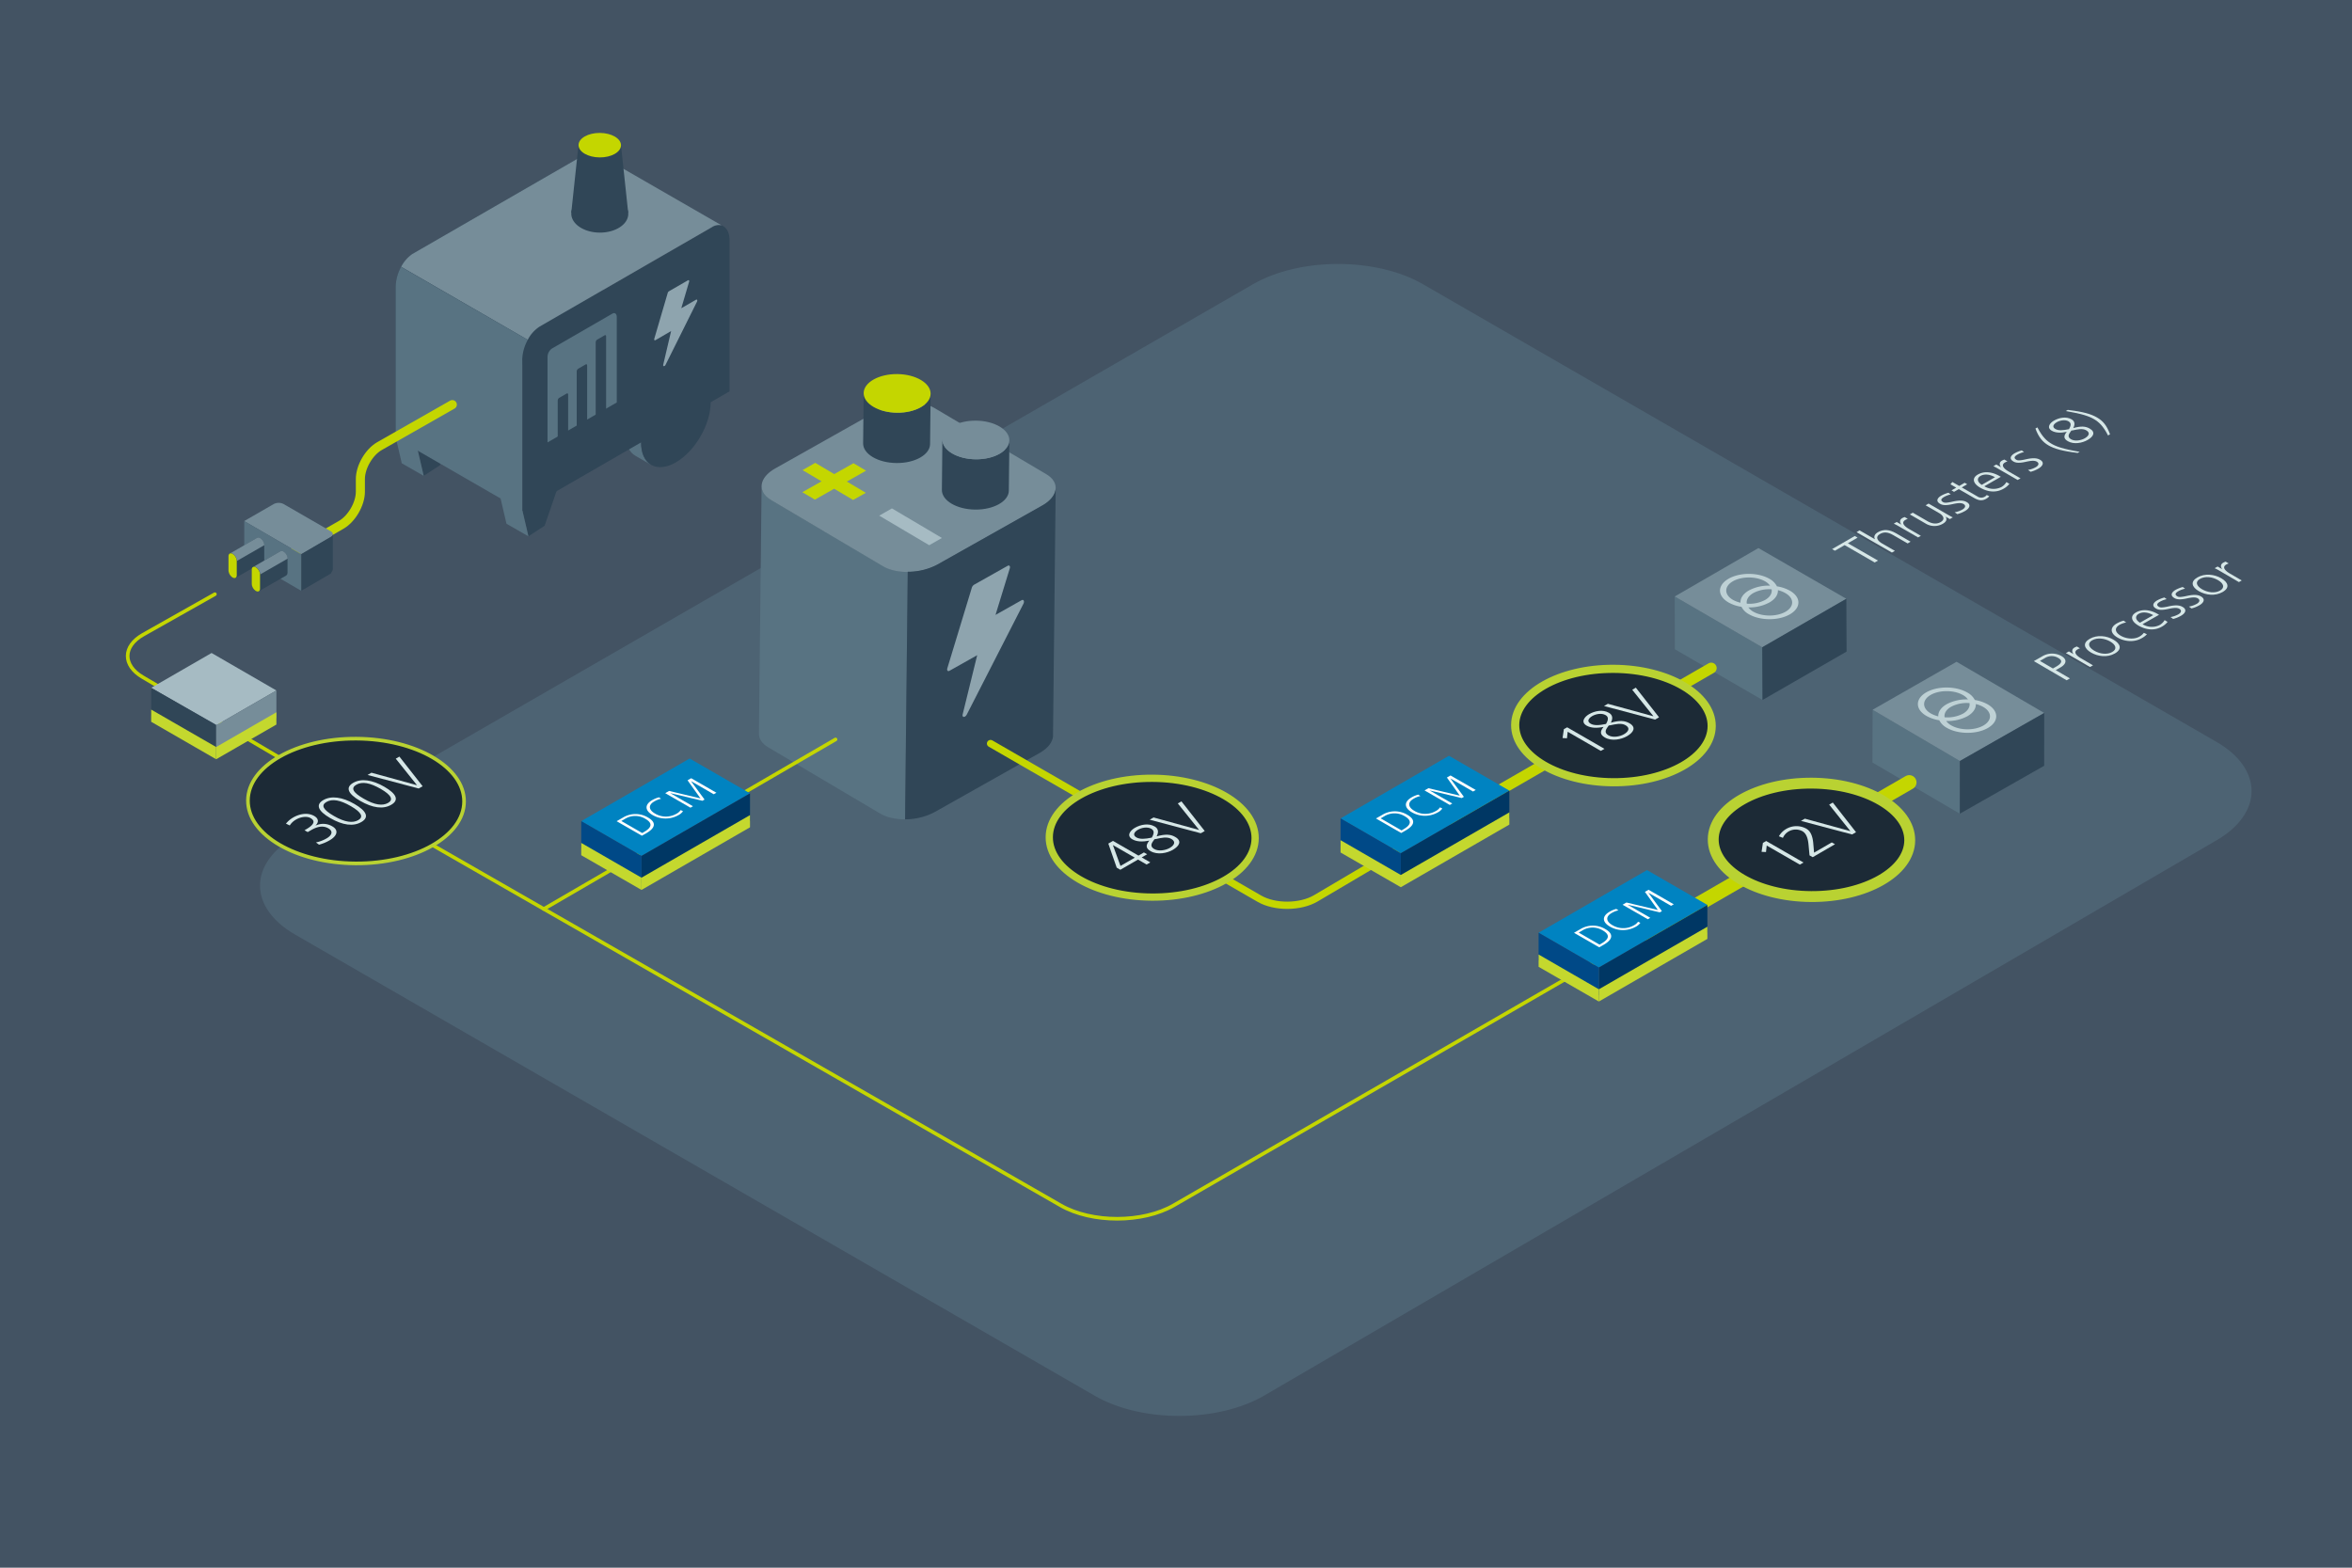 <svg id="Layer_1" data-name="Layer 1" xmlns="http://www.w3.org/2000/svg" viewBox="0 0 1296 864"><defs><style>.cls-1{fill:#435363;}.cls-2{fill:#4d6373;}.cls-3{fill:#587382;}.cls-4{fill:#768d99;}.cls-5{fill:#304657;}.cls-6{fill:#bed1d5;}.cls-12,.cls-13,.cls-21,.cls-24,.cls-7,.cls-8{fill:none;}.cls-12,.cls-13,.cls-21,.cls-24,.cls-7{stroke:#c4d600;}.cls-12,.cls-13,.cls-19,.cls-21,.cls-22,.cls-23,.cls-24,.cls-26,.cls-7{stroke-linecap:round;}.cls-12,.cls-13,.cls-21,.cls-7{stroke-miterlimit:10;}.cls-26,.cls-7{stroke-width:2px;}.cls-9{fill:#8ea4ae;}.cls-10{fill:#c4d600;}.cls-11{fill:#a6bbc3;}.cls-12,.cls-23{stroke-width:4px;}.cls-13,.cls-22{stroke-width:6px;}.cls-14{fill:#0083c1;}.cls-15{fill:#003764;}.cls-16{fill:#004987;}.cls-17{fill:#c4d82e;}.cls-18{fill:#fff;}.cls-19,.cls-22,.cls-23,.cls-26{fill:#1c2a36;stroke:#b9d232;}.cls-19,.cls-22,.cls-23,.cls-24,.cls-26{stroke-linejoin:round;}.cls-19{stroke-width:4.5px;}.cls-20{fill:#d6e7e7;}.cls-21{stroke-width:8px;}.cls-24{stroke-width:5px;}.cls-25{fill:#0e8d45;}</style></defs><rect class="cls-1" width="1296" height="864"/><path class="cls-2" d="M696.73,769.07c-25.66,15-67.7,15.06-93.42.22L162.58,515.05c-25.73-14.84-25.73-39.12,0-54L690.49,156.61c25.73-14.84,67.83-14.84,93.55,0l437.29,252.26c25.72,14.84,25.78,39.23.13,54.19Z"/><polygon class="cls-3" points="922.88 357.82 971.18 385.78 971.04 356.74 922.8 328.74 922.88 357.82"/><polygon class="cls-4" points="968.93 302.05 922.8 328.74 971.04 356.74 1017.37 330.01 968.93 302.05"/><polygon class="cls-5" points="1017.51 359.11 971.18 385.78 971.04 356.74 1017.37 330.01 1017.51 359.11"/><polygon class="cls-3" points="1031.76 420.25 1079.91 448.46 1079.93 419.42 1031.84 391.17 1031.76 420.25"/><polygon class="cls-4" points="1078.11 364.72 1031.84 391.17 1079.93 419.42 1126.4 392.94 1078.11 364.72"/><polygon class="cls-5" points="1126.38 422.04 1079.91 448.46 1079.93 419.42 1126.4 392.94 1126.38 422.04"/><path class="cls-6" d="M975,319c-6.26-3.61-16.38-3.63-22.6,0s-6.18,9.43.07,13.05a20.92,20.92,0,0,0,7.12,2.38,9.8,9.8,0,0,0,4.13,4.11c6.26,3.61,16.38,3.63,22.6,0s6.18-9.43-.07-13a21.15,21.15,0,0,0-7.12-2.39A9.91,9.91,0,0,0,975,319Zm-20.1,11.61c-4.91-2.83-4.93-7.43-.06-10.24s12.83-2.8,17.73,0a8.7,8.7,0,0,1,2.76,2.39,23.08,23.08,0,0,0-11.68,2.67c-3.21,1.85-4.74,4.3-4.62,6.74A15.69,15.69,0,0,1,954.88,330.6Zm21.3-5.81c.37,2.09-.81,4.25-3.57,5.84a18.57,18.57,0,0,1-10.11,2.06c-.37-2.09.81-4.24,3.57-5.84A18.66,18.66,0,0,1,976.18,324.79Zm7.62,2.1c4.91,2.83,4.93,7.42.06,10.24s-12.83,2.79-17.73,0a8.56,8.56,0,0,1-2.76-2.38A23.29,23.29,0,0,0,975.05,332c3.21-1.86,4.74-4.31,4.62-6.74A15,15,0,0,1,983.8,326.89Z"/><path class="cls-6" d="M1084.07,381.7c-6.24-3.65-16.36-3.72-22.6-.16s-6.23,9.39,0,13a20.91,20.91,0,0,0,7.11,2.42,9.9,9.9,0,0,0,4.11,4.14c6.24,3.64,16.35,3.71,22.59.16s6.24-9.4,0-13.05a21,21,0,0,0-7.11-2.42A9.74,9.74,0,0,0,1084.07,381.7Zm-20.17,11.5c-4.89-2.86-4.89-7.46,0-10.24s12.85-2.73,17.74.12a8.63,8.63,0,0,1,2.74,2.4,23.23,23.23,0,0,0-11.69,2.61c-3.22,1.84-4.77,4.28-4.66,6.72A15.72,15.72,0,0,1,1063.9,393.2Zm21.34-5.7c.36,2.09-.84,4.25-3.6,5.82a18.64,18.64,0,0,1-10.12,2c-.37-2.09.83-4.24,3.6-5.82A18.7,18.7,0,0,1,1085.24,387.5Zm7.61,2.14c4.89,2.86,4.89,7.45,0,10.24s-12.84,2.73-17.73-.13a8.52,8.52,0,0,1-2.74-2.4,23.12,23.12,0,0,0,11.69-2.61c3.22-1.83,4.76-4.28,4.66-6.71A15.31,15.31,0,0,1,1092.85,389.64Z"/><path class="cls-7" d="M232.73,462.57,584.45,664.33c17.17,9.86,45.26,9.82,62.4-.09L924.67,503.79"/><path class="cls-8" d="M485.1,448.43l-61.83-36.59c-7.61-4.51-6.55-12.29,2.34-17.3l57.7-32.5c8.9-5,22.41-5.42,30-.92l61.83,36.59c7.62,4.5,6.56,12.29-2.34,17.3l-57.7,32.49C506.23,452.51,492.72,452.93,485.1,448.43Z"/><path class="cls-3" d="M486.57,312l-61.83-36.59c-3.56-2.11-5.22-4.93-5.08-7.85h0L418.19,403.9h0c-.18,3,1.48,5.81,5.07,7.94l61.83,36.59c3.6,2.12,8.5,3.15,13.62,3.12l.5-46.78,1-89.63C495.07,315.17,490.16,314.14,486.57,312Z"/><path class="cls-4" d="M486.57,312.1l-61.83-36.58c-7.62-4.51-6.56-12.29,2.34-17.31l57.7-32.49c8.9-5,22.4-5.42,30-.92l61.83,36.59c7.61,4.5,6.56,12.29-2.34,17.3l-57.7,32.49C507.69,316.19,494.18,316.61,486.57,312.1Z"/><path class="cls-5" d="M581.7,269.23c-.2,3.31-2.71,6.73-7.41,9.37l-57.7,32.5a34.78,34.78,0,0,1-16.41,4L499.72,358l-.5,46.77-.5,46.78a34.75,34.75,0,0,0,16.4-4.05L572.82,415c4.7-2.65,7.21-6.07,7.42-9.37h0v-.69l1.46-135.71Z"/><path class="cls-9" d="M562.89,330.81l-14.34,8.08,7.87-25.66c.36-1.19-.26-1.91-1.2-1.38l-18.49,10.41a3,3,0,0,0-1.23,1.63L522,368.3c-.36,1.19.26,1.91,1.2,1.38l15.25-8.58-8,32.58c-.45,1.83,1.35,1.91,2.28.1l31.24-61.1C564.59,331.3,564,330.19,562.89,330.81Z"/><path class="cls-5" d="M537.61,253.13c-10.19-.11-18.4-5-18.33-10.85L519,270c-.06,5.89,8.14,10.74,18.33,10.85s18.5-4.57,18.56-10.45l.3-27.73C556.1,248.56,547.79,253.24,537.61,253.13Z"/><path class="cls-4" d="M537.61,253.13c-10.19-.11-18.4-5-18.33-10.85s8.37-10.56,18.56-10.45,18.39,5,18.33,10.84S547.79,253.24,537.61,253.13Z"/><path class="cls-5" d="M494.23,227.46c-10.18-.11-18.39-5-18.33-10.85l-.3,27.73c-.06,5.88,8.15,10.74,18.34,10.85s18.49-4.57,18.55-10.46l.3-27.72C512.73,222.89,504.42,227.57,494.23,227.46Z"/><path class="cls-10" d="M494.23,227.46c-10.18-.11-18.39-5-18.33-10.85s8.38-10.56,18.56-10.45,18.39,5,18.33,10.85S504.42,227.57,494.23,227.46Z"/><path class="cls-10" d="M442.09,271.28l10.6-6-10.47-6.19,7-4,10.46,6.2,10.6-6,6.94,4.11-10.59,6,10.46,6.2-7,3.95-10.46-6.19-10.6,6Z"/><path class="cls-11" d="M484.47,284.19l7-4,27.55,16.3-7,4Z"/><path class="cls-12" d="M846.66,423.25,725,495.12c-8.53,5-22.52,5.1-31.09.15L545.81,409.79"/><line class="cls-13" x1="798.59" y1="451.52" x2="942.92" y2="368.2"/><polygon class="cls-14" points="738.68 451.05 771.88 470.23 831.68 435.73 798.41 416.53 738.68 451.05"/><polygon class="cls-15" points="831.68 450.85 831.68 435.73 771.88 470.23 771.88 485.37 831.68 450.85"/><polygon class="cls-16" points="738.68 466.24 738.68 451.05 771.88 470.23 771.88 485.37 738.68 466.24"/><polygon class="cls-17" points="831.68 454.45 831.68 447.73 771.88 482.23 771.88 488.97 831.68 454.45"/><polygon class="cls-17" points="738.68 469.84 738.68 463.05 771.88 482.23 771.88 488.97 738.68 469.84"/><path class="cls-18" d="M772.09,459.09l-13.9-8,3.48-2a13.27,13.27,0,0,1,13.84,0c4.4,2.54,4.37,5.53-1,8.62ZM773.4,457c4.24-2.45,4.66-4.83.66-7.14a10.77,10.77,0,0,0-11.29,0l-2,1.16,11.51,6.65Z"/><path class="cls-18" d="M794.75,445.59a6.91,6.91,0,0,1-2.58,2.19,14.35,14.35,0,0,1-14.22-.12c-4.25-2.45-4.42-5.72-.16-8.18a14.43,14.43,0,0,1,3.7-1.54l1.2.78a11.93,11.93,0,0,0-3.71,1.45c-3.54,2-3.14,4.69.34,6.7a11.66,11.66,0,0,0,11.65.22,6.37,6.37,0,0,0,2.51-2.14Z"/><path class="cls-18" d="M811.68,436.23,799.16,429l0,0,7.47,10.16-1.18.67-17.74-4.22,0,0,12.52,7.23-1.37.79-13.9-8,2.13-1.23,17.3,4.12-7.12-10,2-1.14,13.9,8Z"/><ellipse class="cls-19" cx="888.99" cy="399.85" rx="31.25" ry="54.14" transform="translate(484.38 1286.68) rotate(-89.69)"/><path class="cls-20" d="M882.08,413.84,863.83,403.3l-.4,3.59-2.43-.13.73-4.91,1.82-1,20.55,11.86Z"/><path class="cls-20" d="M897.89,398.62c3.86,2.23,2.23,5-1.31,7.08-3.25,1.88-8.49,2.93-12.26.76-2.59-1.5-2.9-3.19-.71-5.85-3.93.81-7,.63-9.34-.69-3.47-2-1.11-4.9,1.35-6.32,3.1-1.79,7.5-2.73,10.91-.76,2,1.14,2.37,3,1.09,5.46C892.45,396.93,895.27,397.11,897.89,398.62Zm-13.2-4.51c-2.12-1.23-5.32-.64-7.33.53s-3.16,2.9-.89,4.21c1.91,1.11,4.7.93,8.48.14C886.41,396.55,886.31,395,884.69,394.11Zm1.76,5.74-.78,1.1c-1.29,1.76-1.37,3.17.64,4.33,2.38,1.37,6.22.72,8.5-.6,2.64-1.52,3.54-3.47.89-5-2.33-1.34-5.64-.55-8.16,0Z"/><path class="cls-20" d="M912,396.58l-28.16-7.47,2.14-1.23,25.1,6.89-11.7-14.63,2-1.15,12.79,16.34Z"/><line class="cls-21" x1="907.71" y1="514.52" x2="1052.04" y2="431.2"/><polygon class="cls-14" points="847.8 514.05 881 533.23 940.8 498.73 907.53 479.53 847.8 514.05"/><polygon class="cls-15" points="940.8 513.85 940.8 498.73 881 533.23 881 548.37 940.8 513.85"/><polygon class="cls-16" points="847.8 529.24 847.8 514.05 881 533.23 881 548.37 847.8 529.24"/><polygon class="cls-17" points="940.8 517.45 940.8 510.73 881 545.23 881 551.97 940.8 517.45"/><polygon class="cls-17" points="847.8 532.84 847.8 526.05 881 545.23 881 551.97 847.8 532.84"/><path class="cls-18" d="M881.21,522.09l-13.9-8,3.48-2a13.27,13.27,0,0,1,13.84,0c4.4,2.54,4.36,5.53-1,8.62Zm1.31-2.14c4.24-2.45,4.66-4.83.66-7.14a10.77,10.77,0,0,0-11.29,0l-2,1.16,11.51,6.65Z"/><path class="cls-18" d="M903.87,508.59a7,7,0,0,1-2.58,2.19,14.35,14.35,0,0,1-14.22-.12c-4.25-2.45-4.43-5.72-.16-8.18a14.28,14.28,0,0,1,3.7-1.54l1.19.78a12,12,0,0,0-3.7,1.45c-3.54,2-3.14,4.69.34,6.7a11.66,11.66,0,0,0,11.65.22A6.45,6.45,0,0,0,902.6,508Z"/><path class="cls-18" d="M920.8,499.23,908.28,492l0,0,7.47,10.16-1.18.67-17.74-4.22,0,0,12.52,7.23-1.37.79-13.9-8,2.13-1.23,17.3,4.12-7.13-10,2-1.14,13.9,8Z"/><ellipse class="cls-22" cx="998.11" cy="462.85" rx="31.25" ry="54.14" transform="translate(529.92 1458.46) rotate(-89.69)"/><path class="cls-20" d="M991.75,476.52,973.49,466l-.39,3.59-2.44-.12.74-4.91,1.81-1.05,20.56,11.86Z"/><path class="cls-20" d="M998.85,472.42l-1.76-1-.56-6c-.38-4-1.48-6.22-3.36-7.31a7.79,7.79,0,0,0-7.37,0,7.62,7.62,0,0,0-3.38,3.66l-2.21-.87A10.87,10.87,0,0,1,984,457a11.18,11.18,0,0,1,11.29-.3c1.86,1.07,3.43,3.19,3.86,8.1l.44,5.12,9.77-5.64,1.77,1Z"/><path class="cls-20" d="M1020.53,459.9l-28.15-7.47,2.13-1.24,25.1,6.89-11.7-14.62,2-1.15,12.8,16.34Z"/><path class="cls-20" d="M1033,310l-16.57-9.57-5.35,3.09-1.56-.9,12.5-7.21,1.55.9-5.35,3.09,16.58,9.56Z"/><path class="cls-20" d="M1051.16,299.51l-8-4.63c-2.93-1.7-5.12-1.82-7.27-.57-2.76,1.59-1.43,3.7,1.17,5.2l7.06,4.08-1.63.94L1023,293.29l1.64-1,8.47,4.89.05,0c-.81-1.39-.23-2.8,1.61-3.87,3.14-1.81,6.39-1.5,10,.6l8,4.63Z"/><path class="cls-20" d="M1056.9,296.19l-11.4-6.58c-.34-.2-1.17-.64-2-1l1.63-.94,2.55,1.47,0,0c-1.09-1.5-.88-2.79.55-3.62a8,8,0,0,1,1.3-.56l1.71,1a6.78,6.78,0,0,0-1.32.58c-2.52,1.45-.68,3.45,2,5l6.52,3.77Z"/><path class="cls-20" d="M1074.41,286.09l-2.36-1.37,0,0c1,1.56.44,2.84-1.62,4a9.29,9.29,0,0,1-9.56-.3l-8.52-4.92,1.64-.95,8.1,4.69c1.85,1.06,4.58,2,7.2.52,3-1.75,1.17-3.85-.83-5l-7.41-4.28,1.64-.94,11.07,6.39c.55.32,1.77,1,2.29,1.2Z"/><path class="cls-20" d="M1077.06,282.33a13.91,13.91,0,0,0,4.26-1.5c1.74-1,2-2.26.6-3.07s-3.59-.45-6.11.1c-3.71.83-5.45.58-6.75-.17-2.57-1.49-1.56-3.27.7-4.58a18.18,18.18,0,0,1,3.87-1.55l1.28.92a13.9,13.9,0,0,0-3.59,1.35c-2,1.14-2.08,2.07-.62,2.91.75.44,1.79.49,5.3-.3,4.44-1,6.39-.48,7.71.29,2.68,1.54,1.35,3.57-.88,4.86a16.63,16.63,0,0,1-4.31,1.76Z"/><path class="cls-20" d="M1096.13,273.48a5.67,5.67,0,0,1-1.63,1.37c-2.42,1.4-4.34,1-6.94-.53l-8.24-4.75-2.6,1.5-1.4-.81,2.6-1.5-3.2-1.84,1.07-1.28,3.77,2.17,3-1.74,1.4.82-3,1.74,8.57,4.94a3.8,3.8,0,0,0,4,.24,3.75,3.75,0,0,0,1.2-1Z"/><path class="cls-20" d="M1107.22,266.66a10.44,10.44,0,0,1-3.14,2.65c-3.87,2.24-8.39,2.09-12.94-.53-4-2.31-4.72-5.28-1.35-7.23s7.64-1.68,12,.82l.7.41L1093.4,268a9.69,9.69,0,0,0,9.43.41,7.41,7.41,0,0,0,2.73-2.72Zm-7.94-3.66c-2.94-1.66-5.9-1.9-8-.69s-1.84,3.34.73,4.89Z"/><path class="cls-20" d="M1111.75,264.53l-11.41-6.59c-.34-.19-1.17-.64-1.95-1L1100,256l2.55,1.47.05,0c-1.09-1.5-.89-2.79.54-3.62a8.45,8.45,0,0,1,1.3-.57l1.72,1a6.9,6.9,0,0,0-1.33.59c-2.52,1.45-.67,3.45,2,5l6.52,3.77Z"/><path class="cls-20" d="M1117.46,259a13.91,13.91,0,0,0,4.26-1.5c1.74-1,2-2.26.6-3.07s-3.59-.45-6.11.1c-3.71.83-5.45.57-6.75-.18-2.57-1.48-1.56-3.27.7-4.57a17.75,17.75,0,0,1,3.87-1.55l1.28.92a13.21,13.21,0,0,0-3.59,1.35c-2,1.14-2.08,2.07-.62,2.91.75.43,1.79.49,5.3-.3,4.44-1,6.39-.48,7.71.28,2.68,1.54,1.35,3.57-.88,4.86a16.31,16.31,0,0,1-4.31,1.77Z"/><path class="cls-20" d="M1144.84,249.62c-8.46-1-12.91-2.32-16.08-4.15s-5.43-4.46-7.19-9.29l1.09-.63c2.83,5.51,5.3,7.56,7.74,9s6,2.84,15.54,4.47Z"/><path class="cls-20" d="M1151.5,236.21c3.4,2,2,4.46-1.2,6.27-2.88,1.67-7.53,2.61-10.86.69-2.28-1.32-2.54-2.82-.6-5.17-3.48.72-6.23.57-8.26-.6-3.06-1.77-1-4.34,1.22-5.6,2.76-1.59,6.65-2.43,9.67-.69,1.74,1,2.08,2.61.93,4.83C1146.69,234.73,1149.18,234.88,1151.5,236.21Zm-11.67-4c-1.87-1.08-4.7-.56-6.49.48s-2.81,2.58-.81,3.73c1.69,1,4.16.81,7.51.11C1141.34,234.4,1141.26,233.06,1139.83,232.24Zm1.53,5.08-.7,1c-1.14,1.56-1.22,2.8.55,3.82,2.1,1.22,5.5.63,7.53-.54,2.34-1.35,3.15-3.07.81-4.42-2-1.19-5-.48-7.22,0Z"/><path class="cls-20" d="M1161.58,240c-2.73-5.32-5.1-7.44-7.75-9s-6.31-2.89-15.53-4.47l1.09-.63c8.42,1,12.78,2.25,16.08,4.16s5.41,4.41,7.2,9.28Z"/><path class="cls-20" d="M1138.77,374.93l-18.08-10.57,4.51-2.57a10.51,10.51,0,0,1,10.73-.2c3.24,1.89,2.73,4.37-.65,6.3l-2.53,1.44,7.82,4.57Zm-5.88-7.47c3.93-2.25,3.27-3.66,1.25-4.84a7,7,0,0,0-7.15-.06l-2.94,1.68,7.15,4.18Z"/><path class="cls-20" d="M1151.62,367.6,1140.25,361c-.34-.2-1.17-.66-1.94-1L1140,359l2.54,1.49,0,0c-1.08-1.51-.87-2.8.56-3.61a7.66,7.66,0,0,1,1.31-.57l1.71,1a6.61,6.61,0,0,0-1.33.58c-2.53,1.44-.7,3.45,2,5l6.5,3.8Z"/><path class="cls-20" d="M1152.21,359.64c-3.88-2.27-4.78-5.26-.71-7.58s9.28-1.74,13.11.51,4.89,5.2.72,7.57S1156,361.85,1152.21,359.64Zm10.61-6.05c-3.06-1.79-7.06-2.35-10-.7-2.63,1.5-2.18,3.79,1.14,5.72,3.13,1.84,7.1,2.32,9.92.72S1165.92,355.41,1162.82,353.59Z"/><path class="cls-20" d="M1183,349.56a10.81,10.81,0,0,1-2.93,2.2c-4.35,2.49-9.67,1.72-13.29-.4-4.2-2.45-4.16-5.62-.35-7.78a16.07,16.07,0,0,1,3.72-1.53l1.42,1a13.41,13.41,0,0,0-3.54,1.24c-3.17,1.82-2.64,4.2.54,6.07,2.9,1.69,7.27,2.23,10.34.47a8.13,8.13,0,0,0,2.4-2.06Z"/><path class="cls-20" d="M1194.39,342.74a10.66,10.66,0,0,1-3.16,2.63c-3.88,2.22-8.4,2-12.93-.61-4-2.33-4.7-5.3-1.32-7.23s7.65-1.64,12,.89l.7.41-9.1,5.18a9.68,9.68,0,0,0,9.43.46,7.5,7.5,0,0,0,2.74-2.7Zm-7.93-3.71c-2.93-1.68-5.89-1.93-8-.73s-1.86,3.33.7,4.89Z"/><path class="cls-20" d="M1196,340.09a14.31,14.31,0,0,0,4.27-1.48c1.74-1,2-2.25.61-3.07s-3.58-.47-6.11.07c-3.71.81-5.45.54-6.75-.21-2.56-1.5-1.54-3.28.73-4.57a17.41,17.41,0,0,1,3.88-1.53l1.26.92a13.7,13.7,0,0,0-3.59,1.33c-2,1.13-2.09,2.06-.64,2.91.76.44,1.79.5,5.3-.27,4.45-1,6.4-.45,7.72.32,2.66,1.56,1.33,3.58-.91,4.86a16.67,16.67,0,0,1-4.32,1.75Z"/><path class="cls-20" d="M1206.13,334.31a14.15,14.15,0,0,0,4.26-1.48c1.75-1,2-2.25.62-3.07s-3.59-.47-6.11.07c-3.72.81-5.46.54-6.75-.21-2.57-1.5-1.54-3.28.73-4.58a17.83,17.83,0,0,1,3.87-1.52l1.27.92a13.7,13.7,0,0,0-3.59,1.33c-2,1.13-2.09,2.06-.64,2.91.75.44,1.79.5,5.3-.27,4.45-1,6.4-.45,7.72.32,2.66,1.56,1.33,3.58-.91,4.86a16.6,16.6,0,0,1-4.33,1.75Z"/><path class="cls-20" d="M1211.58,325.79c-3.89-2.27-4.78-5.26-.72-7.58s9.29-1.74,13.12.5,4.88,5.21.71,7.58S1215.36,328,1211.58,325.79Zm10.6-6.05c-3.06-1.79-7-2.35-9.94-.7-2.64,1.5-2.18,3.78,1.13,5.72,3.14,1.83,7.11,2.32,9.92.72S1225.29,321.56,1222.18,319.74Z"/><path class="cls-20" d="M1233.68,320.81l-11.36-6.65c-.34-.2-1.17-.65-2-1l1.64-.93,2.54,1.48,0,0c-1.08-1.5-.86-2.79.57-3.61a8.36,8.36,0,0,1,1.3-.56l1.71,1a6.83,6.83,0,0,0-1.33.57c-2.52,1.45-.69,3.45,2,5l6.5,3.8Z"/><line class="cls-7" x1="299.66" y1="500.96" x2="460.39" y2="407.53"/><ellipse class="cls-23" cx="634.86" cy="461.65" rx="32.74" ry="56.72" transform="translate(169.81 1094.03) rotate(-89.69)"/><path class="cls-20" d="M631.81,476.47l-4.74-2.74-9.74,5.63-2-1.16-4.62-13.27,2.57-1.49,14.05,8.11,3-1.74,1.77,1-3,1.74,4.74,2.73ZM613.3,465.78l-.06,0,4.17,11.46,7.9-4.56Z"/><path class="cls-20" d="M647.59,461.28c3.86,2.22,2.23,5-1.31,7.08-3.25,1.87-8.49,2.93-12.26.75-2.59-1.49-2.9-3.19-.71-5.84-3.93.8-7,.63-9.34-.7-3.47-2-1.11-4.9,1.35-6.32,3.1-1.79,7.5-2.73,10.91-.76,2,1.14,2.37,3,1.09,5.46C642.15,459.59,645,459.76,647.59,461.28Zm-13.2-4.52c-2.12-1.22-5.32-.64-7.33.53s-3.16,2.91-.89,4.22c1.91,1.1,4.7.92,8.48.13C636.11,459.2,636,457.7,634.39,456.76Zm1.76,5.75-.78,1.1c-1.28,1.76-1.36,3.16.64,4.32,2.38,1.38,6.22.72,8.51-.59,2.63-1.52,3.53-3.47.88-5-2.33-1.34-5.64-.55-8.16,0Z"/><path class="cls-20" d="M661.66,459.24l-28.16-7.47,2.14-1.24,25.1,6.89L649,442.8l2-1.15L663.83,458Z"/><polygon class="cls-14" points="320.27 452.55 353.48 471.72 413.27 437.23 380.01 418.03 320.27 452.55"/><polygon class="cls-15" points="413.27 452.35 413.27 437.23 353.48 471.72 353.48 486.87 413.27 452.35"/><polygon class="cls-16" points="320.27 467.73 320.27 452.55 353.48 471.72 353.48 486.87 320.27 467.73"/><polygon class="cls-17" points="413.27 455.95 413.27 449.23 353.48 483.72 353.48 490.47 413.27 455.95"/><polygon class="cls-17" points="320.27 471.33 320.27 464.55 353.48 483.72 353.48 490.47 320.27 471.33"/><path class="cls-18" d="M353.69,460.59l-13.91-8,3.49-2a13.27,13.27,0,0,1,13.84,0c4.4,2.54,4.36,5.53-1,8.63Zm1.31-2.14c4.24-2.45,4.66-4.83.66-7.14a10.77,10.77,0,0,0-11.29,0l-2,1.16,11.51,6.65Z"/><path class="cls-18" d="M376.35,447.09a7,7,0,0,1-2.59,2.18,14.32,14.32,0,0,1-14.22-.11c-4.24-2.45-4.42-5.73-.16-8.19a15.24,15.24,0,0,1,3.71-1.54l1.19.78a12.39,12.39,0,0,0-3.7,1.45c-3.55,2-3.15,4.69.34,6.71a11.66,11.66,0,0,0,11.65.21,6.44,6.44,0,0,0,2.51-2.13Z"/><path class="cls-18" d="M393.28,437.73l-12.52-7.23,0,0,7.46,10.15-1.17.68-17.75-4.22,0,0,12.53,7.24-1.37.79-13.9-8,2.13-1.23,17.3,4.13-7.13-10,2-1.14,13.9,8Z"/><path class="cls-3" d="M358.89,256.27c-3.47-2-5.61-6.24-5.61-12.32,0-12.15,8.58-27,19.18-33.08,5.25-3,10-3.36,13.48-1.43h0l-8.64-5h0c-3.47-2-8.26-1.67-13.56,1.38-10.59,6.12-19.18,20.93-19.18,33.09,0,6.14,2.19,10.43,5.73,12.38h0Z"/><path class="cls-5" d="M332.21,175.4,218,241.34v-83.1c0-7.15,4.34-15.45,9.7-18.55L322.51,85c5.36-3.1,9.7.19,9.7,7.33Z"/><polygon class="cls-5" points="300.1 289.75 291.17 295.56 287.76 280.98 306.93 269.9 300.1 289.75"/><polygon class="cls-3" points="279.08 288.65 291.17 295.57 287.76 280.98 275.67 274.01 279.08 288.65"/><polygon class="cls-5" points="242.4 256.44 233.47 262.25 230.06 247.66 249.23 236.59 242.4 256.44"/><polygon class="cls-3" points="221.39 255.34 233.47 262.25 230.06 247.66 217.97 240.7 221.39 255.34"/><polygon class="cls-8" points="401.96 215.67 287.76 281.63 218 241.33 332.21 175.4 401.96 215.67"/><path class="cls-5" d="M402,215.67l-114.2,65.94v-83.1c0-7.15,4.34-15.45,9.7-18.55l94.81-54.73c5.36-3.1,9.7.19,9.7,7.33Z"/><path class="cls-4" d="M328.55,84.41c-1.67-.86-3.81-.72-6.14.63l-95.32,55a19.7,19.7,0,0,0-6.05,7l69.76,40.24a19,19,0,0,1,6.65-7.36l94.81-54.73a6.73,6.73,0,0,1,5.34-1Z"/><path class="cls-3" d="M287.75,198.51a24.11,24.11,0,0,1,3.05-11.19L221,147.08h0a24.13,24.13,0,0,0-3,11.16h0l0,83.12,69.79,40.27V198.51Z"/><path class="cls-8" d="M393.34,220.65c0-13.18-9.4-18.48-20.92-11.82s-20.88,22.74-20.93,36Z"/><ellipse class="cls-5" cx="372.42" cy="232.84" rx="27.04" ry="15.61" transform="translate(-16.55 436.83) rotate(-59.69)"/><path class="cls-5" d="M358.9,256.27l0,0h0Z"/><path class="cls-3" d="M339.85,221.82l-38.15,22v-47.1a5.8,5.8,0,0,1,2.42-4.63l33.3-19.23c1.34-.77,2.43.05,2.43,1.84Z"/><path class="cls-5" d="M318.59,203.22l4.12-2.38c.45-.26.81,0,.81.61v46a1.92,1.92,0,0,1-.81,1.54l-4.12,2.38c-.45.26-.81,0-.81-.61v-46A1.93,1.93,0,0,1,318.59,203.22Z"/><path class="cls-5" d="M308.13,219.27l4.12-2.38c.44-.26.81,0,.81.61v36a1.94,1.94,0,0,1-.81,1.54l-4.12,2.38c-.45.26-.81,0-.81-.61v-36A1.92,1.92,0,0,1,308.13,219.27Z"/><path class="cls-5" d="M329.05,187.18l4.12-2.38c.45-.26.81,0,.81.61v56a1.92,1.92,0,0,1-.81,1.54l-4.12,2.38c-.45.26-.81,0-.81-.61v-56A1.92,1.92,0,0,1,329.05,187.18Z"/><path class="cls-9" d="M383.48,165.21l-8.07,4.66,4.3-14.58c.2-.67-.16-1.08-.69-.77l-10.4,6a1.64,1.64,0,0,0-.69.92l-7.4,25.24c-.2.67.16,1.08.69.77l8.58-5L365.45,201c-.24,1,.78,1.08,1.29.05l17.32-34.79C384.45,165.48,384.1,164.85,383.48,165.21Z"/><ellipse class="cls-5" cx="330.47" cy="117.81" rx="10.39" ry="15.71" transform="translate(210.26 447.41) rotate(-89.58)"/><polygon class="cls-5" points="342.12 79.45 318.81 79.45 314.79 117.17 346.14 117.2 342.12 79.45"/><ellipse class="cls-10" cx="330.47" cy="80" rx="6.75" ry="11.7" transform="translate(248.7 410.04) rotate(-89.69)"/><path class="cls-24" d="M249.23,223l-40.1,22.85c-5.81,3.31-10.56,11.48-10.56,18.17v7c0,6.68-4.74,14.87-10.53,18.21l-36.51,21"/><path class="cls-4" d="M182.27,292.79l-26-15a6,6,0,0,0-5.43,0l-16.3,9.39L166,305.43l16.3-9.51C183.77,295.06,183.77,293.66,182.27,292.79Z"/><path class="cls-25" d="M137.17,291.94h0a1.28,1.28,0,0,1,0,.19Z"/><path class="cls-5" d="M183.4,313.49V294.36a1.92,1.92,0,0,1-1.13,1.56L166,305.43h0V325.6l16.3-9.5c.77-1.44,1.14-2,1.13-2.61Z"/><polygon class="cls-3" points="165.97 325.6 134.59 307.37 134.59 287.2 165.97 305.43 165.97 325.6"/><path class="cls-5" d="M145.6,308.29v0h0v-7.79a5,5,0,0,0-2.28-3.93,1.61,1.61,0,0,0-1.6-.17h0l-15.08,8.71-.11.06h0a1.64,1.64,0,0,0-.59,1.42v7.79a5,5,0,0,0,2.28,3.93,1.6,1.6,0,0,0,1.64.15h0l15.14-8.7,0-.05a1.59,1.59,0,0,0,.61-1.39Z"/><path class="cls-5" d="M158.43,315.7v0h0v-7.79a5,5,0,0,0-2.28-3.93,1.61,1.61,0,0,0-1.6-.17h0l-15.08,8.71-.11.06h0a1.67,1.67,0,0,0-.59,1.42v7.79A5,5,0,0,0,141,325.7a1.61,1.61,0,0,0,1.64.15h0l15.13-8.7,0-.06a1.56,1.56,0,0,0,.62-1.38Z"/><path class="cls-4" d="M143.32,296.53a1.61,1.61,0,0,0-1.6-.17h0l-15.08,8.71,0,0a1.61,1.61,0,0,1,1.6.17,5,5,0,0,1,2.28,3.93l15.14-8.72v0A5,5,0,0,0,143.32,296.53Z"/><path class="cls-4" d="M156.18,303.94a1.61,1.61,0,0,0-1.6-.17h0l-15.07,8.71,0,0a1.61,1.61,0,0,1,1.6.17,5,5,0,0,1,2.28,3.93l15.13-8.72v0A5,5,0,0,0,156.18,303.94Z"/><path class="cls-10" d="M128.18,305.27c-1.26-.73-2.28-.15-2.28,1.3v7.79a5,5,0,0,0,2.28,3.93c1.26.73,2.28.15,2.28-1.3V309.2A5,5,0,0,0,128.18,305.27Z"/><path class="cls-10" d="M141,312.68c-1.26-.73-2.28-.15-2.28,1.3v7.79A5,5,0,0,0,141,325.7c1.26.73,2.28.15,2.28-1.3v-7.79A5,5,0,0,0,141,312.68Z"/><path class="cls-7" d="M171,427.54,78.61,373.19c-11.1-6.52-11-17,.2-23.37l39.59-22.34"/><ellipse class="cls-26" cx="196.16" cy="441.45" rx="34.38" ry="59.55" transform="translate(-246.34 635.24) rotate(-89.69)"/><path class="cls-20" d="M174.1,464.29a19.41,19.41,0,0,0,5.88-2.24c2.72-1.57,3.91-3.82.94-5.54-2.59-1.49-5.7-1.19-9.36.92l-2,1.15-1.76-1,.79-.46c4.94-2.86,5.05-4.79,2.55-6.23-2.27-1.31-5.76-.52-8,.78a9.77,9.77,0,0,0-3.48,3.26l-2.09-1a14.23,14.23,0,0,1,4-3.4c3.56-2.06,8.08-2.83,11.58-.81,2.45,1.41,2.61,3.43.68,5.29l.06,0a9.77,9.77,0,0,1,9.21.42c3.69,2.12,2.7,5.27-1.45,7.67a22.87,22.87,0,0,1-5.86,2.43Z"/><path class="cls-20" d="M181.94,450.86c-6.71-3.88-8.17-7.39-3.78-9.92s10.47-1.7,17.18,2.18,8.23,7.35,3.78,9.92S188.86,454.85,181.94,450.86Zm11.38-6.57c-5.91-3.42-10.26-4.14-13.42-2.32s-1.94,4.25,4.06,7.72c6.21,3.59,10.44,4,13.4,2.33S199.48,447.84,193.32,444.29Z"/><path class="cls-20" d="M198.4,441.35c-6.71-3.87-8.17-7.38-3.78-9.91s10.47-1.7,17.18,2.18,8.23,7.35,3.78,9.92S205.32,445.35,198.4,441.35Zm11.38-6.57c-5.92-3.41-10.26-4.13-13.42-2.31s-2,4.25,4.06,7.72c6.21,3.59,10.44,4,13.39,2.33S215.94,438.34,209.78,434.78Z"/><path class="cls-20" d="M230.7,434.57l-28.16-7.47,2.14-1.24,25.1,6.9-11.7-14.63,2-1.15,12.8,16.34Z"/><polygon class="cls-11" points="152.3 380.54 119.1 399.71 83.31 379.08 116.58 359.88 152.3 380.54"/><polygon class="cls-5" points="83.31 394.2 83.31 379.08 119.1 399.48 119.1 414.63 83.31 394.2"/><polygon class="cls-4" points="152.3 395.72 152.3 380.54 119.1 399.71 119.1 414.86 152.3 395.72"/><polygon class="cls-17" points="83.31 397.8 83.31 391.08 119.1 411.71 119.1 418.45 83.31 397.8"/><polygon class="cls-17" points="152.3 399.32 152.3 392.54 119.1 411.71 119.1 418.45 152.3 399.32"/></svg>